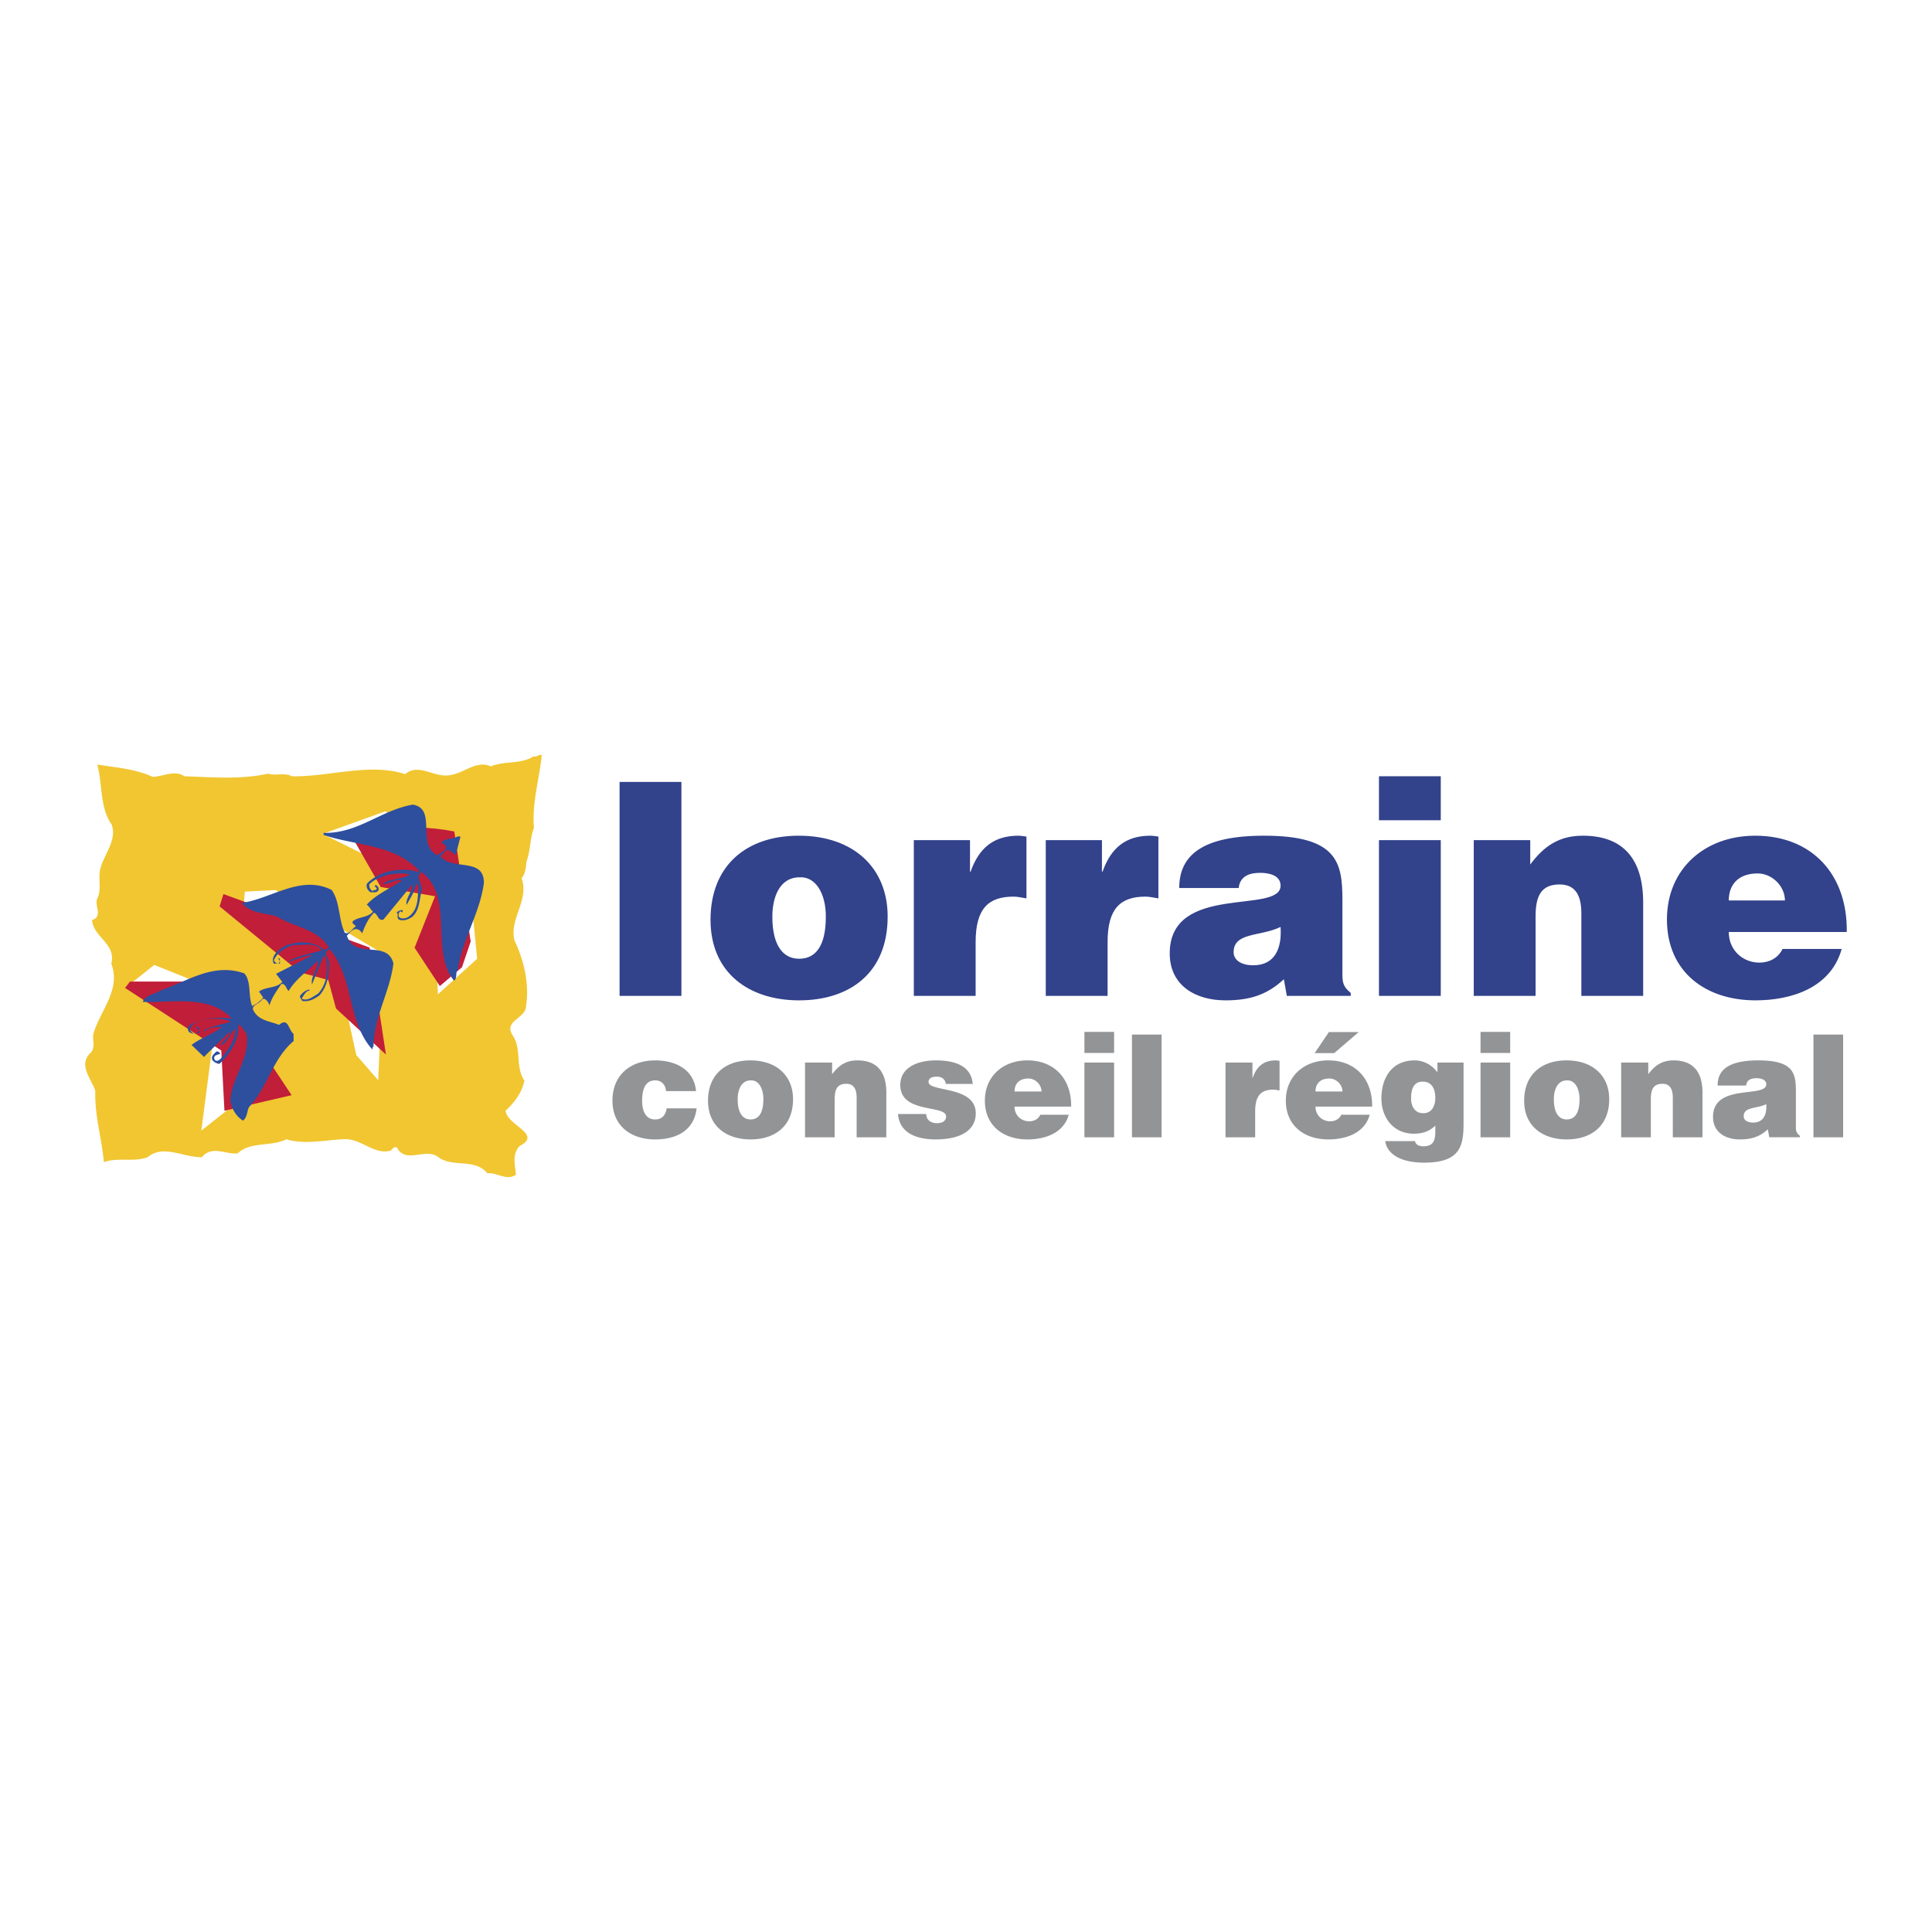 <svg xmlns="http://www.w3.org/2000/svg" width="2500" height="2500" viewBox="0 0 192.756 192.756"><g fill-rule="evenodd" clip-rule="evenodd"><path fill="#fff" d="M0 0h192.756v192.756H0V0z"/><path fill="#929496" d="M108.193 102.951h2.961v2.106h-2.961v-2.106zM131.162 105.07h1.951l2.448-2.105h-2.975l-1.424 2.105zM147.713 102.951h2.959v2.106h-2.959v-2.106zM65.36 111.688c-.869 0-1.295-.738-1.295-1.865 0-.881.186-2.033 1.295-2.033.327 0 .583.1.768.299.185.184.299.441.314.768h3.002c-.213-2.205-2.092-3.061-4.084-3.061-2.462 0-4.255 1.467-4.255 4.014 0 2.52 1.85 3.871 4.255 3.871 2.063 0 3.885-.838 4.141-3.102h-2.988c-.086.581-.385 1.109-1.153 1.109zM74.867 105.795c-2.52 0-4.228 1.439-4.228 4.027 0 2.549 1.85 3.857 4.242 3.857 2.39 0 4.24-1.279 4.24-4.014 0-2.317-1.622-3.87-4.254-3.87zm.014 5.893c-.754 0-1.282-.611-1.282-2.021 0-.838.299-1.877 1.31-1.877.768-.043 1.252.783 1.252 1.877 0 1.409-.485 2.021-1.28 2.021zM85.539 105.795c-1.125 0-1.85.486-2.519 1.381v-1.166h-2.704v7.457h2.959v-3.801c0-.953.243-1.535 1.153-1.535.84 0 1.039.654 1.039 1.395v3.941h2.961v-4.469c0-2.049-.924-3.203-2.889-3.203zM92.641 107.945c0-.371.328-.527.838-.527.229 0 .441.059.599.186a.776.776 0 0 1 .284.541h2.689c-.169-1.977-2.077-2.35-3.699-2.35-1.552 0-3.529.557-3.529 2.463 0 2.889 4.568 1.936 4.568 3.131 0 .527-.485.67-.94.67-.285 0-.541-.086-.726-.229-.199-.156-.313-.385-.313-.684h-2.817c.157 2.008 2.035 2.533 3.743 2.533 2.732 0 4.014-1.053 4.014-2.604 0-2.79-4.711-2.091-4.711-3.13zM102.488 105.795c-2.391 0-4.227 1.566-4.227 4.014 0 2.506 1.85 3.871 4.24 3.871 1.736 0 3.615-.611 4.129-2.461h-2.834c-.213.441-.641.654-1.109.654-.783 0-1.467-.584-1.467-1.467h5.65c.044-2.703-1.62-4.611-4.382-4.611zm-1.267 3.103c0-.797.5-1.295 1.381-1.295.697 0 1.309.613 1.309 1.295h-2.69zM108.193 113.467h2.961v-7.457h-2.961v7.457zM112.934 113.467h2.959v-10.246h-2.959v10.246zM124.986 107.518h-.029v-1.508h-2.688v7.457h2.959v-2.576c0-1.607.613-2.178 1.822-2.178.199 0 .412.057.611.086v-2.961c-.129-.014-.256-.043-.385-.043-1.151 0-1.878.557-2.29 1.723zM132.516 105.795c-2.391 0-4.227 1.566-4.227 4.014 0 2.506 1.848 3.871 4.24 3.871 1.736 0 3.615-.611 4.127-2.461h-2.832c-.215.441-.641.654-1.111.654-.781 0-1.465-.584-1.465-1.467h5.65c.043-2.703-1.623-4.611-4.382-4.611zm-1.268 3.103c0-.797.498-1.295 1.381-1.295.697 0 1.309.613 1.309 1.295h-2.69zM143.414 106.992c-.525-.727-1.365-1.197-2.262-1.197-2.447 0-3.33 1.951-3.33 3.787 0 1.906 1.182 3.529 3.244 3.529 1.068 0 1.709-.385 2.135-.811v.611c0 1.066-.342 1.451-1.195 1.451-.297 0-.512-.072-.641-.184-.127-.115-.184-.242-.184-.328h-2.975c.143 1.096 1.254 2.148 3.885 2.148 3.672 0 3.928-1.75 3.928-3.984v-6.006h-2.605v.984zm-1.465 4.07c-.797-.014-1.166-.711-1.166-1.451 0-.969.27-1.709 1.166-1.695.939 0 1.252.781 1.252 1.609 0 .797-.342 1.58-1.252 1.537zM147.713 113.467h2.959v-7.457h-2.959v7.457zM156.295 105.795c-2.52 0-4.229 1.439-4.229 4.027 0 2.549 1.852 3.857 4.24 3.857 2.393 0 4.244-1.279 4.244-4.014.001-2.317-1.622-3.87-4.255-3.87zm.012 5.893c-.752 0-1.279-.611-1.279-2.021 0-.838.299-1.877 1.311-1.877.768-.043 1.252.783 1.252 1.877-.001 1.409-.486 2.021-1.284 2.021zM166.967 105.795c-1.123 0-1.85.486-2.52 1.381v-1.166h-2.703v7.457h2.961v-3.801c0-.953.242-1.535 1.152-1.535.84 0 1.039.654 1.039 1.395v3.941h2.961v-4.469c0-2.049-.927-3.203-2.89-3.203zM179.176 112.371v-3.486c0-1.779-.211-3.09-3.74-3.09-2.947 0-4.07.926-4.07 2.506h2.846c.07-.641.627-.727 1.037-.727.314 0 .971.072.971.611 0 1.396-5.311-.141-5.311 3.244 0 1.553 1.254 2.25 2.662 2.25 1.109 0 1.965-.227 2.805-1.01l.143.797h3.059v-.143c-.387-.311-.402-.526-.402-.952zm-4.268-.371c-.582 0-.939-.254-.939-.625 0-.969 1.279-.74 2.25-1.211.07 1.025-.272 1.836-1.311 1.836zM180.928 103.221v10.246h2.961v-10.246h-2.961z"/><path fill="#32428b" d="M61.815 99.361h6.169V78.01h-6.169v21.351zM79.696 83.378c-5.248 0-8.807 2.994-8.807 8.391 0 5.307 3.855 8.036 8.837 8.036 4.981 0 8.836-2.668 8.836-8.362 0-4.833-3.38-8.065-8.866-8.065zm.03 12.276c-1.571 0-2.669-1.275-2.669-4.211 0-1.75.623-3.914 2.728-3.914 1.602-.089 2.609 1.631 2.609 3.914.001 2.935-1.007 4.211-2.668 4.211zM96.836 86.965h-.06v-3.144h-5.604v15.54h6.167v-5.369c0-3.35 1.275-4.536 3.795-4.536.416 0 .861.118 1.275.177v-6.168c-.266-.028-.533-.087-.801-.087-2.401 0-3.913 1.155-4.772 3.587zM110.002 86.965h-.061v-3.144h-5.604v15.54h6.168v-5.369c0-3.35 1.275-4.536 3.795-4.536.416 0 .859.118 1.275.177v-6.168c-.268-.028-.533-.087-.801-.087-2.399 0-3.913 1.155-4.772 3.587zM133.932 97.076v-7.264c0-3.707-.445-6.434-7.799-6.434-6.139 0-8.48 1.926-8.48 5.219h5.93c.148-1.335 1.305-1.513 2.164-1.513.652 0 2.016.149 2.016 1.275 0 2.907-11.059-.296-11.059 6.76 0 3.234 2.609 4.686 5.545 4.686 2.312 0 4.092-.473 5.842-2.105l.297 1.662h6.375v-.297c-.802-.653-.831-1.098-.831-1.989zm-8.899-.769c-1.213 0-1.955-.534-1.955-1.305 0-2.016 2.668-1.542 4.684-2.52.148 2.135-.563 3.825-2.729 3.825zM137.58 99.361h6.166V83.822h-6.166v15.539zM137.58 81.835h6.166v-4.388h-6.166v4.388zM157.922 83.378c-2.342 0-3.857 1.006-5.25 2.875v-2.432h-5.635v15.54h6.168v-7.918c0-1.986.504-3.202 2.402-3.202 1.748 0 2.166 1.365 2.166 2.906v8.214h6.166v-9.312c0-4.269-1.927-6.671-6.017-6.671zM175.535 96.041c-1.631 0-3.055-1.217-3.055-3.055h11.771c.09-5.635-3.379-9.607-9.133-9.607-4.982 0-8.807 3.261-8.807 8.361 0 5.22 3.855 8.065 8.836 8.065 3.617 0 7.533-1.273 8.598-5.129h-5.9c-.443.919-1.331 1.365-2.31 1.365zm-.18-8.898c1.453 0 2.729 1.275 2.729 2.698h-5.604c0-1.66 1.038-2.698 2.875-2.698z"/><path d="M52.58 85.81c.343-1.028.306-2.198.692-3.209-.21-2.474.532-4.834.781-7.256-.338-.115-.476.233-.812.117-1.333.82-2.83.42-4.267.999-1.625-.724-2.927 1.034-4.674.904-1.297-.046-2.674-1.152-3.878-.13-3.54-1.156-7.604.296-11.316.213-.66-.395-1.632-.019-2.351-.26-2.732.602-5.521.358-8.357.26-.971-.666-2.11.028-3.16.06-1.699-.784-3.639-.932-5.53-1.221.536 1.968.233 4.308 1.439 5.989.432 1.265-.314 2.387-.825 3.536-.127.289-.24.577-.316.871-.236 1.024.138 1.905-.252 2.861-.444.773.606 1.854-.569 2.254.103 1.681 2.452 2.38 1.917 4.349.018.044.034.088.049.131.887 2.553-1.224 4.643-1.852 6.939-.059.705.195 1.148-.171 1.738-.656.568-.714 1.176-.543 1.787.197.705.696 1.416.921 2.08-.073 2.529.673 4.83.85 7.121 1.459-.494 3.029.027 4.377-.49 1.565-1.312 3.578.045 5.403 0 1.029-1.191 2.238-.295 3.562-.371 1.293-1.229 3.375-.646 4.87-1.418 1.835.574 3.977.057 5.813-.01 1.701-.051 2.957 1.617 4.609 1.137.17-.166.318-.404.606-.316.859 1.697 2.845.018 4.099.943 1.419 1.125 3.672.094 4.923 1.639 1.01-.09 1.894.781 2.86.15-.102-1.037-.396-2.031.354-2.861 2.342-1.207-1.251-2.037-1.391-3.541.911-.805 1.646-1.838 1.878-2.996a3.035 3.035 0 0 1-.443-1.066c-.259-1.168-.016-2.438-.763-3.5-.855-1.441 1.386-1.646 1.371-2.881.211-1.357.081-2.76-.26-4.084a13.676 13.676 0 0 0-.883-2.421c-.579-2.151 1.486-4.005.7-6.234.377-.467.427-1.048.479-1.641.022-.059.042-.116.06-.172z" fill="#f1c631"/><path fill="#fff" d="M24.43 88.958L24.264 91l10.087 7.611.417 3.096.78 3.561 2.188 2.509.177-4.185-.19-4.688.282-3.88-10.518-6.226-3.057.16zM36.548 85.364l-4.376-2.161 6.281-2.261 4.764 3.837 2.491 2.298 1.136.743.76 7.839-3.91 3.54-.256-5.501 1.285-4.768-8.175-3.566zM20.087 112.801l1.334-10.274-8.192-4.537 2.16-1.723 9.66 3.897.098 7.902-2.547 2.75-2.513 1.985z"/><path d="M37.985 88.498l-3.165-5.549s5.489-.971 10.504.006l1.636 10.982-.869 2.566-2.208 1.876-2.52-3.826 2.043-5.137-5.421-.918zM22.293 89.202l14.582 5.333 1.629 10.678-4.982-4.596-.768-2.842-2.817-.761-8.028-6.581.384-1.231zM12.475 98.566l.494-.636h6.316l5.927 5.494 3.884 5.842-6.702 1.554-.317-6.011-9.602-6.243z" fill="#c11e39"/><path d="M43.637 85.332c.31-.21.644-.399.902-.73a.654.654 0 0 0-.52-.501c.247-.482 1.116-.337 1.622-.642l.305-.006-.475 1.845c-.37-.196-.874-.871-1.227-.182l-.301.312c1.119 1.479 4.366.049 4.334 2.67-.402 3.058-2.188 5.692-2.591 8.617-.299.311-.013.848-.387 1.129-2.454-3.024.1-8.314-3.264-10.85-.661.594.133 1.139.035 1.834-.236.922-.207 2.044-.969 2.669-.375.232-.88.456-1.321.229-.228-.169.009-.541-.217-.71.19-.105.361-.23.605-.215l.004.204c-.091.033-.142-.048-.204-.098-.181.125-.229.299-.194.513.188.332.677.212.918.084 1.109-.734.953-1.955 1.063-3.079l-.209-.303c-.138.799-.595 1.459-.979 2.161-.154-.609.626-1.399.574-2.05l-2.893 3.521c-.547.143-.509-.509-.93-.696-.599.604-.912 1.323-1.185 2.063-.262-.435-.683-.6-1.125-.184l-.4.416c.78 2.433 4.035.352 4.642 2.767-.355 2.884-1.941 5.288-1.985 8.3-.123.062-.099.195-.097.307-2.541-2.768-1.828-7.125-4.269-10.015-.881.373.069.967-.072 1.531.001 1.152-.203 2.227-.963 3.076-.503.336-1.019.662-1.724.543-.034-.203-.384-.4-.113-.609.219-.279.491-.457.806-.525l.103.1c-.378-.021-.574.4-.801.73l.001.102c.598.232 1.127-.256 1.623-.541.838-.963 1.046-2.295.749-3.583l-.209-.2-1.168 2.877c-.179-.801.663-1.584.568-2.355-.971 1.008-2.199 1.816-2.901 3.012-.271-.219-.28-.74-.728-.701-.455.693-.982 1.365-1.183 2.166.007-.193-.52-1.051-.826-.494-.268.311-.989.477-.797.932.542 1.082 1.673 1.1 2.577 1.482.935-.805.917.492 1.445.889l.014.715c-2.168 1.846-2.555 4.576-4.465 6.609-.205.445-.155.982-.586 1.338-.724-.445-1.145-1.213-1.263-2.016.139-2.379 2.012-4.199 1.608-6.658-.281-.303-.401-.758-.833-.902.15 1.477-.782 2.879-1.863 3.91a1.016 1.016 0 0 1-.723-.395c-.139-.373.174-.584.393-.824.204-.084.36.127.414.197-.213.139-.683.115-.603.521.17.404.564.111.712-.115.75-.84 1.402-1.852 1.374-2.883-.573.512-.73 1.361-1.398 1.658.083-.5.942-.873.792-1.34-.719.809-1.772 1.707-2.501 2.496l-1.248-1.201c.955-.721 2.082-1.059 3.025-1.791-.51-.01-1.285-.006-1.726.439l-.103-.098c.756-.443 1.825-.576 2.735-.869-.936-.471-2.373-.332-3.366-.039-.341.273-.725.432-.696.932.176.16.336.393.618.295l.3-.312-.311-.299.1-.104c.257.117.202.383.216.607-.345.168-.567.172-.917.018-.328-.117-.246-.537-.117-.713 1.2-.756 2.92-.893 4.271-.693-2.239-2.404-6.007-1.568-8.905-1.666.292-.689 1.209-.768 1.813-1.156 2.635-.885 5.209-2.791 8.331-1.688.71.793.368 2.236.775 3.248.415-.18.787-.441 1.106-.836l-.419-.604c.695-.504 1.708-.287 2.328-.961l-.627-.805 3.637-1.854c-.724-.027-1.786.513-2.536.71.934-.681 2.277-.829 3.444-1.187-.557-.887-1.794-.485-2.764-.56-.802.23-1.659.735-2.01 1.568.135.099.23.312.413.298.324-.129.126-.452-.009-.51l.204-.004.009.509-.611.014c-.381-.748.523-1.428 1.089-1.755 1.152-.501 2.886-.543 3.882.335.215.026.388-.028.505-.215-1.198-1.903-3.463-1.973-5.155-3.063-1.201-.364-2.741-.315-3.494-1.362 2.979-.434 5.861-2.844 8.95-1.291.859 1.229.657 2.935 1.304 4.259.444.247.736-.421 1.109-.634-.104-.172-.422-.246-.315-.504.602-.471 1.483-.333 2.022-.957-.249-.218-.346-.502-.626-.7.971-1.059 2.347-1.605 3.524-2.413-.646-.192-1.216.379-1.931.342.683-.533 2.085-.466 2.71-.937-1.23-.292-3.074.046-4.036.962-.057.306.081.528.319.707.089-.205.449-.009.402-.312l-.208-.201.1-.103c.225.047.445.399.216.608-.17.187-.478.081-.711.115-.32-.208-.521-.602-.324-.912 1.233-1.217 3.377-1.634 5.079-1.116l.1-.104c-2.51-2.697-6.328-2.491-9.552-3.594l-.005-.203c3.429.098 5.771-2.292 8.921-2.82 2.457.427.29 3.957 2.444 5.057z" fill="#2d4f9e"/><path d="M40.792 80.591c-2.668.745-4.932 2.409-7.802 2.698 1.744.528 3.742.44 5.427 1.122 1.174.08 2.502 1.94 3.602 2.21.274.067.23-.155.493-.319.262-.165.673-.371.924-.863-1.164-1.059-1.253-2.578-1.203-4.16.007-.786-.86-.727-1.441-.688zM44.529 83.989c.001.112.136.397.26.456.213-.104.548-.396.707-.622-.277-.067-.713.181-.967.166zM45.361 84.891l.293-.921-.707.624.414.297zM43.749 85.736c-.747.315-.98.752-1.41 1.15 3.263 2.672.595 7.168 2.948 10.245.251-2.881 2.043-5.149 2.603-7.903.161-.696.377-1.74-.453-2.387-1.276-.129-2.714-.663-3.688-1.105zM40.995 87.592c-1.387.565-2.985 1.758-4.163 2.596.177.13.366.436.633.564l3.53-3.16zM41.114 87.857l-3.493 2.993c-.044.327.346.473.523.703.989-1.098 2.336-2.664 2.97-3.696zM24.657 90.278c2.927.966 6.02 1.733 8.338 4.025a3.483 3.483 0 0 0 1.208-.941c-.536-1.294-.434-2.867-1.199-4.057-2.617-1.347-5.947.47-8.347.973zM36.023 92.665l.701-1.079-.958.931.257.148zM34.409 93.563l-1.202 1.145c2.163 2.824 1.678 6.8 3.853 9.615-.108-2.965 1.482-5.27 1.99-7.992.048-.654-.515-.847-.94-1.206-1.486.129-2.831-.344-3.701-1.562zM27.952 97.254l.369.555c1.039-1.102 2.392-1.779 3.571-2.567-1.357.567-2.723 1.122-3.94 2.012zM28.839 98.357l2.655-2.595c-1.039.578-2.2 1.365-3.019 2.248l.364.347zM23.88 97.637c-3.431-1.271-6.3 1.088-9.241 2.111 1.991.086 4.45-.389 6.329.289.848.078 1.712 1.355 2.524 1.551-.006-.002 1.018-.459 1.258-1.01-.121-1.02.214-2.238-.363-3.053l-.507.112zM27.29 98.639l-.988.33.158.25c.226.109.952-.592.83-.58zM26.876 99.824l.703-1.228-.961.925.258.303zM25.062 100.877c-.42.035-.466.205-.706.471a2.636 2.636 0 0 1-.601.473l1.044 1.307c.73 3.035-2.931 5.613-.658 8.375.908-2.721 3.223-4.885 4.346-7.527l.287-1.025c-.612-1.08-1.924-.352-2.672-1.072l-1.04-1.002zM23.005 102.402l-1.813 1.354-.057-.254c-.031-.092.048-.145.097-.205-.573.387-1.406.576-1.71 1.152.278.197.47.613.827.598 1.193-1.027 2.082-1.92 2.656-2.645zM22.858 102.959l.082.059.2-.309-.083-.059-.199.309z" fill="#2d4f9e"/></g></svg>